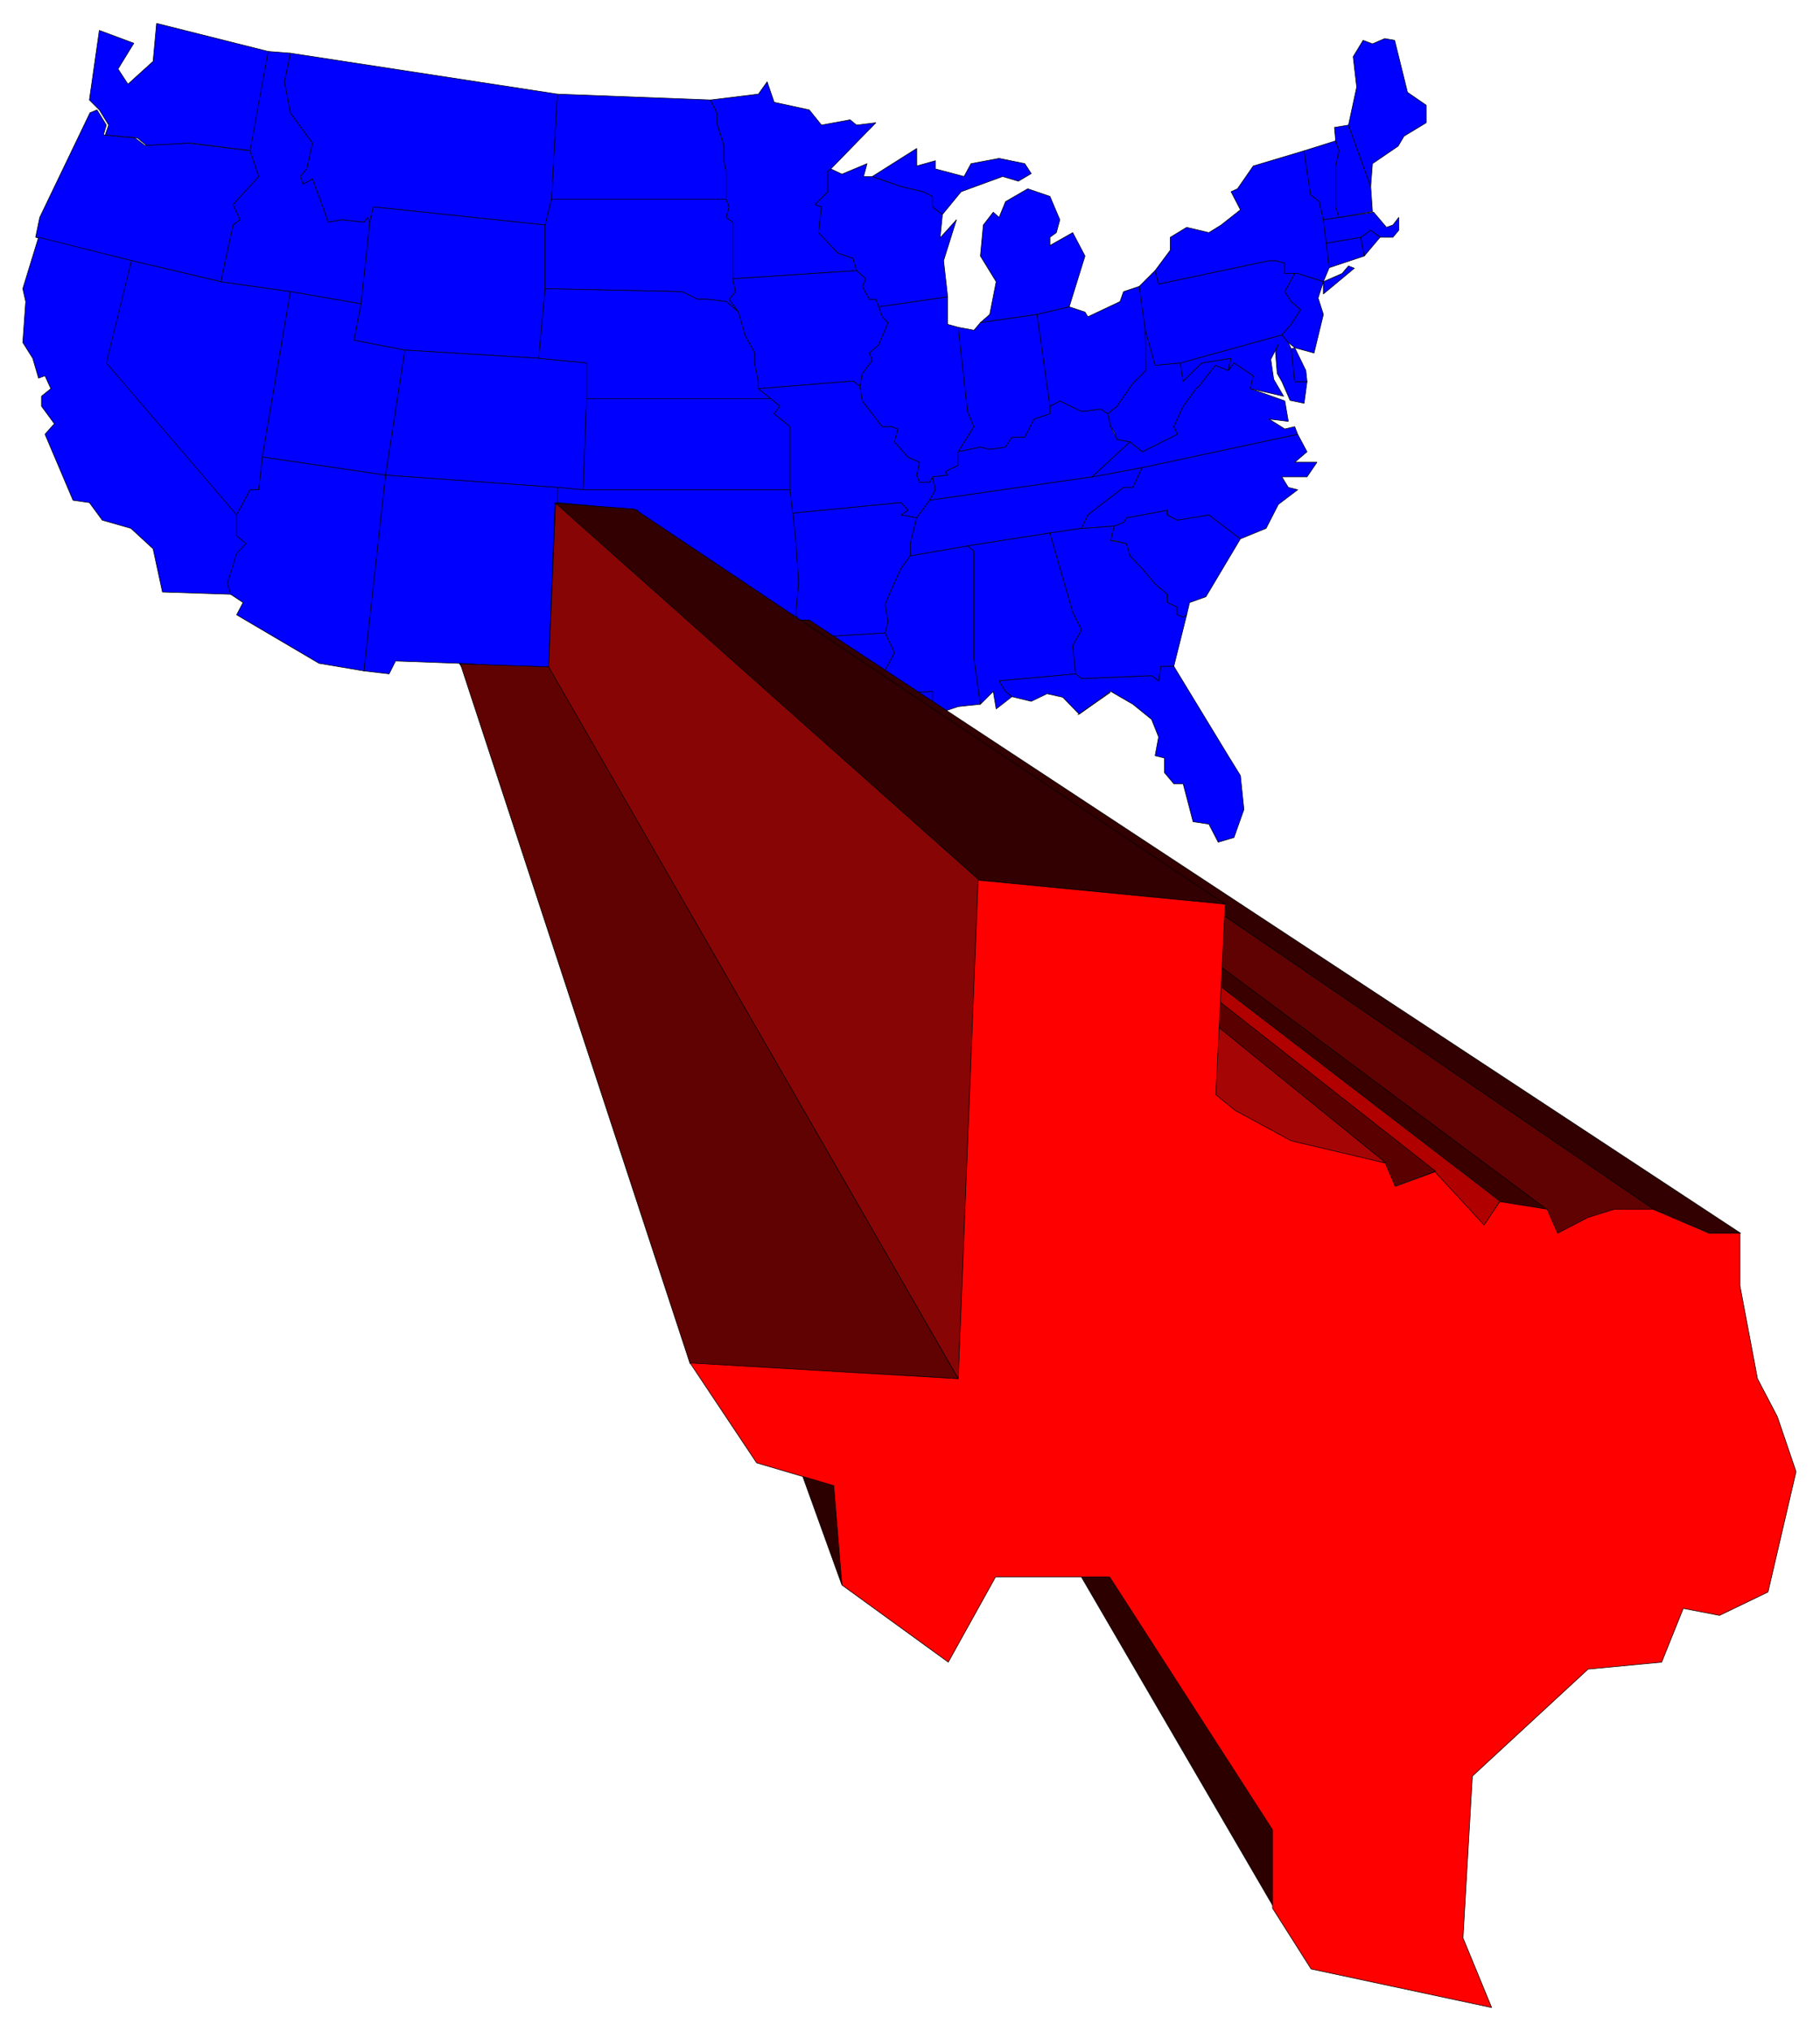 <svg xmlns="http://www.w3.org/2000/svg" width="493.465" height="550.495" fill-rule="evenodd" stroke-linecap="round" preserveAspectRatio="none" viewBox="0 0 3115 3475"><style>.pen0{stroke:#000;stroke-width:1;stroke-linejoin:round}.brush1{fill:#00f}.brush3{fill:#320000}.brush4{fill:#600202}</style><path d="m327 245-76 4-16-13-55-5 6-17-16-26-17-17 17-119 59 22-27 44 17 26 43-39 6-65 191 48-28 170-104-13z" class="pen0 brush1"/><path d="m61 406 7-34 86-179 12-5 16 26-5 17 54 5 17 13 75-4 105 13 15 44-44 48 12 26-12 9-21 97-153-36-164-40z" class="pen0 brush1"/><path d="m186 621 223 260v36l17 13-17 17-16 52 6 18-121-4-16-74-38-35-49-14-22-30-28-4-48-113 16-18-22-30v-17l16-13-10-22-11 4-10-34-17-27 5-70-5-22 27-88 159 40-39 175z" class="pen0 brush1"/><path d="m378 482 119 17-48 283-6 56h-15l-23 43-223-260 43-175 153 36z" class="pen0 brush1"/><path d="m459 88 38 3-10 49 10 53 38 52-10 44-11 13 5 13 16-9 27 74 23-4 38 4 6-8 4 8-15 140-121-21-119-17 21-97 12-9-12-26 44-48-15-44 31-170z" class="pen0 brush1"/><path d="m497 499 121 21-12 62 87 17-33 214-211-31 48-283z" class="pen0 brush1"/><path d="m405 881 23-43h15l6-56 211 31-37 335-77-13-141-83 11-21-21-14-6-18 16-52 16-17-16-13v-36zm92-790 457 70-10 180-11 44-294-31-6 26-4-8-6 8-38-4-23 4-27-74-16 9-5-13 11-13 10-44-38-52-10-53 10-49z" class="pen0 brush1"/><path d="M933 385v109l-11 119-229-14-87-17 12-62 15-140 6-26 294 31z" class="pen0 brush1"/><path d="m693 599 229 14 82 8v61l-6 156-44-4-294-21 33-214z" class="pen0 brush1"/><path d="m660 813 294 21v26l-15 284-153-9-109-4-11 22-43-5 37-335zm294-652 262 10 11 22v17l12 39v26l4 18v48H944l10-180zm-10 180h299l5 13-5 18 11 8v97l5 22-11 13 16 22-21-18-32-4h-17l-27-13-234-5V385l11-44z" class="pen0 brush1"/><path d="m1004 621-82-8 11-119 234 5 27 13h17l32 4 21 18 11 39 17 31v21l6 27v13l21 17h-315v-61zm0 61h315l16 13-10 13 27 22v108H998l6-156z" class="pen0 brush1"/><path d="M998 838h354l5 40 5 47 5 71-5 56 5 9-15-6-17-8h-22l-32 14-6-14-27-4-9 13-28-30-23 8-5-13-54-13-32-17-11-9 5-109-137-13v-26l44 4z" class="pen0 brush1"/><path d="m950 860 141 13-5 109 11 9 32 17 54 13 5 13 23-8 28 30 9-13 27 4 6 14 19-8 13-6h22l32 14h18v30l10 53 11 21 11 32-16 68-28 14-21-4-12 30-42 4-66 61-5 93 16 39-103-22-22-34v-45l-93-144h-64l-28 48-61-44-4-56-44-13-38-57 153 9 11-284zm467-567v35l-22 22 11 4-5 44 33 35 26 9 6 21-212 14v-97l-11-8 5-18-5-13v-48l-4-18v-26l-12-39v-17l-11-22 82-10 15-21 12 35 60 13 21 26 49-9 11 9 33-4-77 79-5 4z" class="pen0 brush1"/><path d="M1488 512h11l5 13 6 17 10 10-16 38-16 14 5 13-17 22-4 22-12-9-162 13v-13l-6-27v-21l-17-31-11-39-16-22 11-13-5-22 212-14 16 14-6 13 12 22z" class="pen0 brush1"/><path d="m1542 860-185 18-5-40V730l-27-22 10-13-37-30 162-13 12 9 4 25 34 44h16l11 4-6 22 23 26 20 9-5 22 5 12h17l5-9 5 22-10 18-22 30-27-5 12-8-12-13z" class="pen0 brush1"/><path d="m1542 881 27 5-11 44v21l-16 22-16 35-11 26 5 30-5 19-130 8v-30h-18l-5-9 5-56-5-71-5-47 185-18 12 13-12 8z" class="pen0 brush1"/><path d="m1515 1083 16 34-21 39-6 31 92-4v17l17 18-33 4-6 5 34 22 27 34-34-18-5 18h-54v-8l-5-14-17 4-16-12-16 4v14l-87-6 16-68-11-32-11-21-10-53 130-8zm-74-785 43-18-6 22h15l49 17 38 9 16 8v18l17 13-4 40 28-31-22 70 7 62-118 17-5-13h-11l-12-22 6-13-16-14-6-21-26-9-33-35 5-44-11-4 22-22v-35l5-4 19 9z" class="pen0 brush1"/><path d="m1472 661 4-22 17-22-5-13 16-14 16-38-10-10-6-17 118-17v47l18 5 16 144 11 26-27 43v23l-22 11 4 6-26 3-5 9h-17l-5-12 5-22-20-9-23-26 6-22-11-4h-16l-34-44-4-25zm86 290 98-17 11 9v184l11 78-38 4-27 9-17-18v-17l-92 4 6-31 21-39-16-34 5-19-5-30 11-26 16-35 16-22zm11-667 32-9v14l49 13 12-22 48-9 44 9 11 17-22 13-27-8-71 26-32 39-17-13v-18l-16-8-38-9-49-17 76-48v30zm190 39 38 13 17 40-6 22-11 8v14l39-22 21 40-27 87-55 13-97 14 16-14 11-56-27-44 5-53 17-22 10 9 11-27 38-22z" class="pen0 brush1"/><path d="m1678 552 97-14 22 157v13l-27 9-16 31h-22l-11 17-27 4-16-4-38 8 27-43-11-26-16-144 27 5 11-13z" class="pen0 brush1"/><path d="m1601 838-5-22 26-3-4-6 22-11v-23l38-8 16 4 27-4 11-17h22l16-31 27-9v-13l17-9 37 18 33-4 12 8 5 22 11 22 22 4-65 60-278 40 10-18z" class="pen0 brush1"/><path d="m1569 886 22-30 278-40 86-16-16 34h-16l-61 47-11 23-54 8-141 22-98 17v-21l11-44z" class="pen0 brush1"/><path d="m1836 1047 15 31-15 27 5 48-131 12 11 18 11 9-27 21-5-30-22 22-11-78V943l-11-9 141-22 39 135z" class="pen0 brush1"/><path d="m1710 1165 131-12 10 8 120-5 12 9 4-25h22l93 153 21 34 6 58-17 48-27 8-16-31-27-4-17-65h-16l-16-19v-25l-16-4 6-32-12-30-32-26-38-22-54 39-28-29-27-6-27 13-33-8-11-9-11-18zm120-640 27 9 5 8 55-26 6-17 27-9 10 73 1 71-22 22-27 39-16 13-12-8-33 4-37-18-17 9-22-157 55-13z" class="pen0 brush1"/><path d="m1797 912 54-8 56-4-6 25 27 5 6 21 21 22 22 26 21 18v14l17 8v13l10 4 6-4-22 88h-22l-4 25-12-9-120 5-10-8-5-48 15-27-15-31-39-135z" class="pen0 brush1"/><path d="m2031 1052-6 4-10-4v-13l-17-8v-14l-21-18-22-26-21-22-6-21-21-5h-6l6-25 16-6 5-8 70-13v8l17 9 54-9 54 41-59 99-28 10-5 21z" class="pen0 brush1"/><path d="m2221 743 16 30-21 18h38l-17 25h-43l11 18 16 4-33 25-21 41-44 18-54-41-54 9-17-9v-8l-70 13-5 8-16 6-56 4 11-23 61-47h16l16-34 266-57z" class="pen0 brush1"/><path d="m1869 816 65-60 21 17 60-30-6-13 16-35 22-30 5-4 28-36 22 9 10-13 33 22-5 22 59 21 6 35-33-4 27 17 17-4 5 13-266 57-86 16z" class="pen0 brush1"/><path d="m1934 756-22-4-5-13-6-9-5-22 16-13 27-39 22-22-1-71 17 62 43-4 5 31 32-31 50-8-5 21-22-9-28 36-5 4-22 30-16 35 6 13-60 30-21-17z" class="pen0 brush1"/><path d="m2020 621 174-48 11 13 5 11 6 56h21l-5 37-24-5-14-32-8-14-3-37 5-13-13 26 5 34 17 29-57-13 5-22-33-22-10 13 5-21-50 8-32 31-5-31z" class="pen0 brush1"/><path d="m2216 595 19 39 2 19h-21l-6-56 6-2zm-266-105 27-27 6 23 189-40h11l16 4v18h17l-17 31 11 17 16 14-16 25-16 18-174 48-43 4-17-62-10-73z" class="pen0 brush1"/><path d="M2003 428v-22l28-17 38 9 21-13 33-26-16-31 11-5 27-39 87-26 11 75 15 12 7 31 5 40 5 42-10 24 32-14 11-13 10 4-53 44v-21l-44-14h-22v-18l-16-4h-11l-189 40-6-23 26-35z" class="pen0 brush1"/><path d="m2205 586-11-13 16-18 16-25-16-14-11-17 17-31h5l44 14v4-4l-9 28 9 28-16 66-33-9-11-9zm27-328 54-17 6 17-6 26v70l6 18-27 4-7-31-15-12-11-75zm38 158 59-10 6 32-60 20-5-42z" class="pen0 brush1"/><path d="m2292 372 59-9 22 26 11-4 10-13v22l-10 12h-22l-16-12-17 12-59 10-5-40 27-4z" class="pen0 brush1"/><path d="m2362 406-27 32-6-32 17-12 16 12zm-78-188 24-4 38 105 3 43-57 10-6-18v-70l6-26-6-17-2-23z" class="pen0 brush1"/><path d="m2349 75 21-9 17 3 22 89 32 22v30l-38 23-10 17-44 30-3 39-38-105 14-65-6-52 17-28 16 6z" class="pen0 brush1"/><path d="m1845 1223 55-38-55 38z" class="pen0" style="fill:#65a1ff"/><path d="m1385 1061 1594 1049h-53l-93-38-1496-1024 30 13h18z" class="pen0 brush3"/><path d="m1334 1047 1499 1024-89 6-77 33-1386-1049 32-14h21z" class="pen0 brush4"/><path d="m1274 1047 1373 1022-80-13-1318-1013 25 4z" class="pen0" style="fill:#3a0000"/><path d="m1248 1042 1319 1013-27 43-1301-1042 9-14z" class="pen0" style="fill:#b00000"/><path d="m1211 1026 1246 978-68 25-1201-995 23-8z" class="pen0" style="fill:#5b0000"/><path d="m1182 1025 1189 964-66-6-89-20-72-37-69-48-988-895 45 31 50 11z" class="pen0" style="fill:#a60505"/><path d="m1117 1401 1068 1727-4 137-1062-1823-2-41zm-184-96 508 1407-14-170-469-1284-25 47z" class="pen0" style="fill:#2d0000"/><path d="m1086 871 1011 676-421-41-727-645 137 10z" class="pen0 brush3"/><path d="m951 861 725 645-36 853-701-1216 12-282z" class="pen0" style="fill:#880505"/><path d="m939 1141 701 1218-459-26-393-1197 151 5z" class="pen0 brush4"/><path d="m1674 1506 423 41-16 326 33 27 96 52 161 38 17 40 68-25 84 91 27-40 81 13 18 41 52-27 45-14h66l96 41h53v90l30 159 34 65 32 94-48 206-83 40-62-12-37 92-126 12-198 183-16 277 49 119-309-66-66-104v-134l-279-433h-195l-81 146-182-132-14-170-132-39-114-171 459 27 34-853z" class="pen0" style="fill:red"/></svg>
